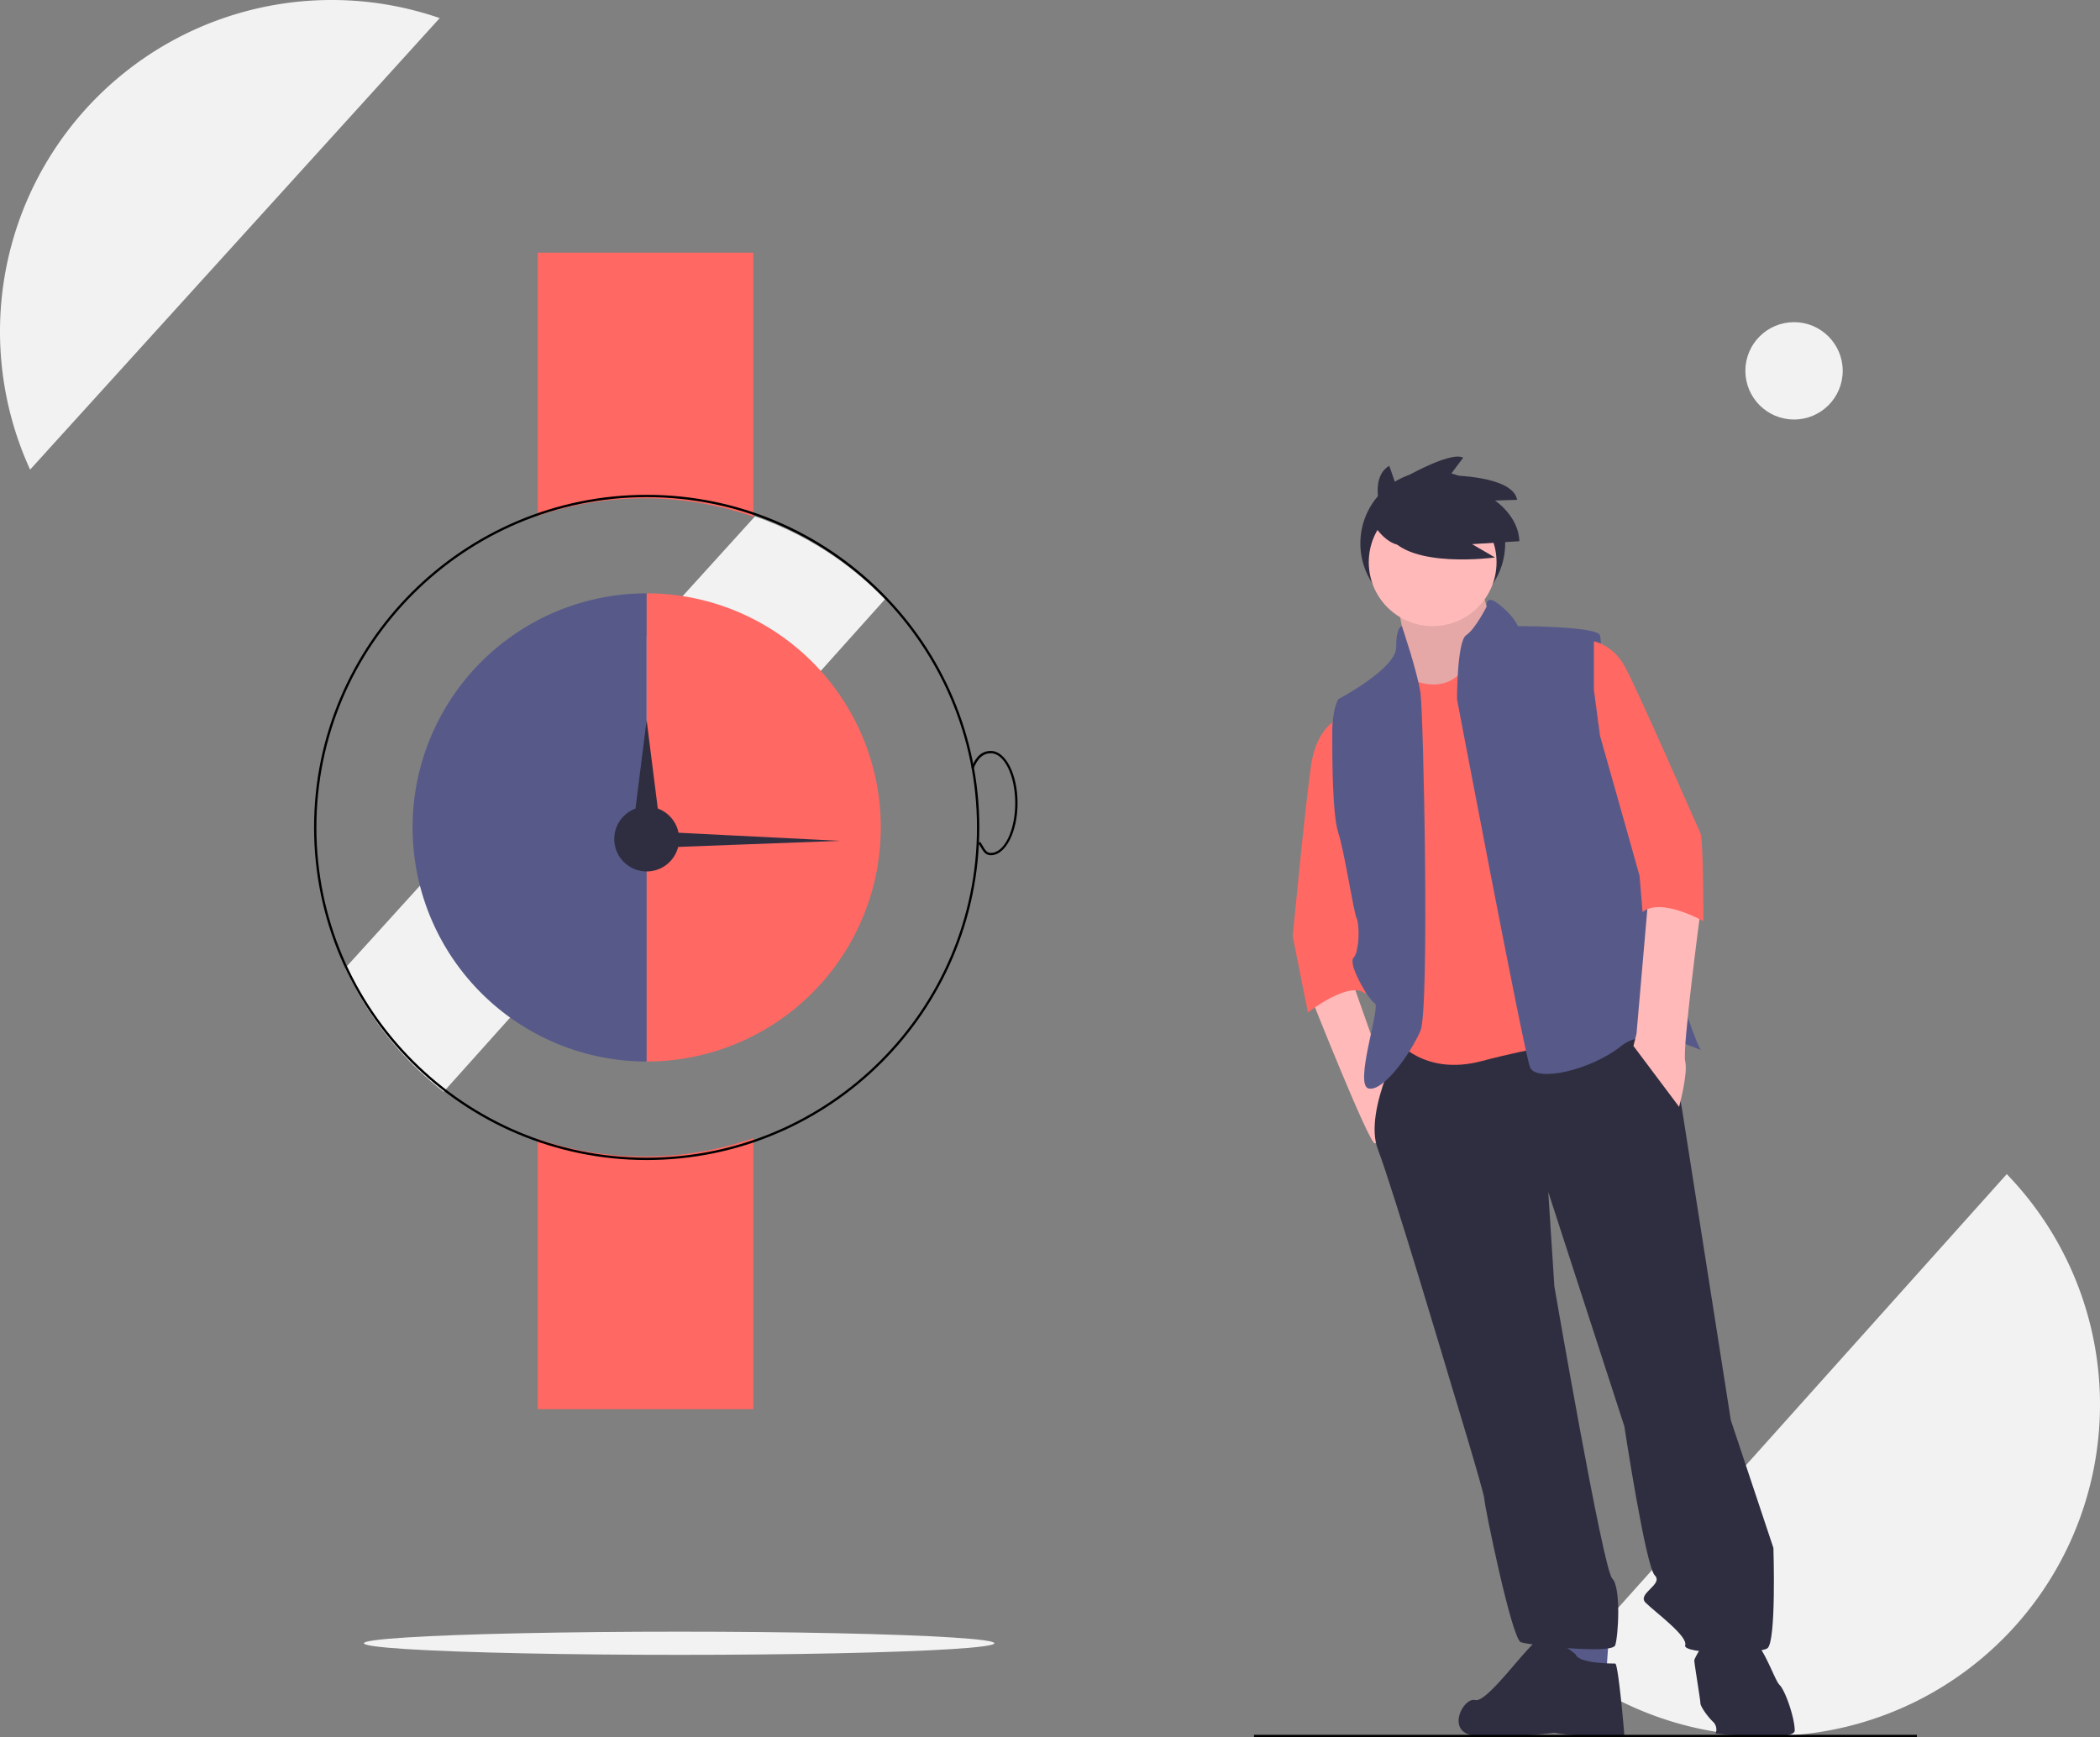 <svg xmlns="http://www.w3.org/2000/svg" data-name="Layer 1" width="906" height="749.524" viewBox="0 0 906 749.524" xmlns:xlink="http://www.w3.org/1999/xlink"><rect x="0" y="0" width="906" height="749.524" fill="#808080" stroke="none"/><title>in no time</title><path d="M857.421,783.28a142.994,142.994,0,0,0,190.356-212.458Z" transform="translate(-182 -64.238)" fill="#f2f2f2"/><path d="M507.709,287.049,330.992,481.859a143.52,143.52,0,0,0,42.429,53.422L563.776,322.822A143.068,143.068,0,0,0,507.709,287.049Z" transform="translate(-182 -64.238)" fill="#f2f2f2"/><path d="M507,287.151V173.238H414V286.799a143.615,143.615,0,0,1,93,.352Z" transform="translate(-182 -64.238)" fill="#ff6863"/><path d="M414,555.677V672.238h93V555.324a143.615,143.615,0,0,1-93,.352Z" transform="translate(-182 -64.238)" fill="#ff6863"/><path d="M461,564.738c-79.126,0-143.5-64.374-143.5-143.5,0-79.126,64.374-143.5,143.5-143.5s143.5,64.374,143.5,143.5C604.5,500.364,540.126,564.738,461,564.738Zm0-286c-78.575,0-142.5,63.925-142.5,142.5S382.425,563.738,461,563.738,603.5,499.812,603.5,421.238,539.575,278.738,461,278.738Z" transform="translate(-182 -64.238)"/><path d="M360,421.238a101,101,0,0,0,101,101v-202A101,101,0,0,0,360,421.238Z" transform="translate(-182 -64.238)" fill="#575a89"/><path d="M461,320.238v202a101,101,0,0,0,0-202Z" transform="translate(-182 -64.238)" fill="#ff6863"/><circle cx="279" cy="362" r="14" fill="#2f2e41"/><polygon points="278.976 310.658 282.464 338.329 285.952 366 278.976 366 272 366 275.488 338.329 278.976 310.658" fill="#2f2e41"/><polygon points="362.475 362.786 316.963 364.488 271.452 366.189 271.477 362.214 271.502 358.238 316.988 360.512 362.475 362.786" fill="#2f2e41"/><path d="M609.5,433.238c-2.315,0-3.25-1.591-4.434-3.604-.296-.503-.616-1.048-.987-1.625l.842-.541c.379.589.706,1.145,1.008,1.659,1.179,2.006,1.828,3.111,3.571,3.111,5.79,0,10.5-9.645,10.5-21.5s-4.71-21.5-10.5-21.5c-3.343,0-5.667,2.062-7.536,6.688l-.928-.375c2.044-5.057,4.654-7.312,8.464-7.312,6.341,0,11.5,10.093,11.5,22.5S615.841,433.238,609.5,433.238Z" transform="translate(-182 -64.238)"/><ellipse cx="293" cy="709" rx="136" ry="5" fill="#f2f2f2"/><circle cx="774" cy="160" r="21" fill="#f2f2f2"/><path d="M325,64.238A143.053,143.053,0,0,0,194.992,266.859L371.709,72.049A142.784,142.784,0,0,0,325,64.238Z" transform="translate(-182 -64.238)" fill="#f2f2f2"/><circle cx="618.136" cy="234.458" r="31.238" fill="#2f2e41"/><path d="M747.584,494.521s24.94,63.006,27.565,63.006,6.563-23.627,6.563-23.627l-15.752-44.63Z" transform="translate(-182 -64.238)" fill="#ffb9b9"/><path d="M784.337,322.566s6.563,27.565,3.938,32.816,5.251,13.126,5.251,13.126h18.377l13.126-21.002,2.625-9.188s-7.876-21.002-6.563-23.627S784.337,322.566,784.337,322.566Z" transform="translate(-182 -64.238)" fill="#ffb9b9"/><path d="M784.337,322.566s6.563,27.565,3.938,32.816,5.251,13.126,5.251,13.126h18.377l13.126-21.002,2.625-9.188s-7.876-21.002-6.563-23.627S784.337,322.566,784.337,322.566Z" transform="translate(-182 -64.238)" opacity="0.1"/><polygon points="675.845 704.624 675.845 719.063 692.909 723.001 694.222 704.624 675.845 704.624" fill="#575a89"/><path d="M788.275,510.273s-18.377,32.816-11.814,49.88,31.503,101.073,31.503,101.073,14.439,47.255,14.439,49.88,11.814,60.381,15.752,61.694,39.379,5.251,40.692,1.313,2.625-24.94-1.313-28.878-24.94-126.013-24.94-126.013L849.969,578.53l32.816,101.073s9.188,60.381,13.126,64.319-7.876,7.876-3.938,11.814,18.377,14.439,17.064,18.377,31.503,3.938,35.441,1.313,2.625-43.317,2.625-43.317L928.727,676.977,907.725,543.089s-6.563-39.379-11.814-39.379S788.275,510.273,788.275,510.273Z" transform="translate(-182 -64.238)" fill="#2f2e41"/><path d="M861.783,778.05s-10.501-9.188-15.752-6.563-22.315,27.565-27.565,26.253-13.126,14.126,0,15.439,34.128-1.313,34.128-1.313a101.352,101.352,0,0,0,13.126,1.313c5.251,0,17.064,1.313,17.064,0s-2.625-31.191-3.938-31.191S863.095,781.988,861.783,778.05Z" transform="translate(-182 -64.238)" fill="#2f2e41"/><path d="M933.977,768.862s-13.126-2.625-14.439,0-6.563,10.501-6.563,11.814,2.625,17.064,2.625,18.377,2.625,5.251,5.251,7.876a4.631,4.631,0,0,1,1.313,5.251s34.128,3.938,34.128-1.313-3.938-17.064-6.563-19.689S941.853,770.174,933.977,768.862Z" transform="translate(-182 -64.238)" fill="#2f2e41"/><circle cx="618.089" cy="242.577" r="27.565" fill="#ffb9b9"/><path d="M789.588,356.695s15.752,9.188,24.94-5.251,38.066,28.878,38.066,28.878L860.47,514.211s-14.439,1.313-39.379,7.876-36.754-9.188-36.754-9.188l-1.313-76.133,2.625-35.441-3.938-28.878,2.625-17.064Z" transform="translate(-182 -64.238)" fill="#ff6863"/><path d="M760.71,373.759s-10.501,2.625-13.126,21.002-7.876,73.507-7.876,73.507l6.563,32.816s18.377-14.439,24.94-7.876l-3.938-19.69,3.938-11.814-11.814-51.193Z" transform="translate(-182 -64.238)" fill="#ff6863"/><path d="M786.817,334.38s-2.48,0-2.48,9.188-24.94,22.315-24.94,22.315-2.625,3.938-2.625,14.439,0,35.441,2.625,43.317,6.563,34.128,7.876,36.754,1.313,14.439-1.313,17.064,6.563,18.377,9.188,19.689-9.188,35.441-2.625,36.754,18.377-15.752,22.315-24.94,1.313-136.514,0-145.702S786.817,334.38,786.817,334.38Z" transform="translate(-182 -64.238)" fill="#575a89"/><path d="M823.386,325.933s-.983-5.992,5.581-.741,7.876,9.188,7.876,9.188,34.128,0,35.441,3.938-.782,37.45-.782,37.45l17.249,64.135s24.225,74.308,26.85,76.933-21.002-11.814-34.128-1.313-36.754,15.752-39.379,9.188S810.59,365.883,810.59,365.883s0-24.94,3.938-27.565S823.386,325.933,823.386,325.933Z" transform="translate(-182 -64.238)" fill="#575a89"/><path d="M893.286,449.892,888.035,510.273l-1.313,5.251,19.689,26.253s3.938-14.439,2.625-19.689,6.563-64.319,6.563-64.319Z" transform="translate(-182 -64.238)" fill="#ffb9b9"/><path d="M778.506,287.22s-6.378-16.582,2.87-22.003l2.551,7.334s23.278-14.031,29.337-10.842l-5.74,7.653s27.105,0,29.018,10.523l-9.566.319s10.204,6.696,10.523,17.538l-20.408,1.276,9.885,5.74s-36.99,5.102-45.919-9.566Z" transform="translate(-182 -64.238)" fill="#2f2e41"/><path d="M772.982,287.875s7.35,14.7,17.15,11.025,0-17.15,0-17.15l-6.533-3.267Z" transform="translate(-182 -64.238)" fill="#2f2e41"/><rect x="541" y="748.5" width="286" height="1"/><path d="M869.658,340.943s7.876,1.313,13.126,10.501,31.503,69.57,32.816,72.195,1.313,38.066,1.313,38.066-18.377-10.501-26.253-3.938L889.348,442.016l-17.064-60.381-2.625-19.69Z" transform="translate(-182 -64.238)" fill="#ff6863"/></svg>